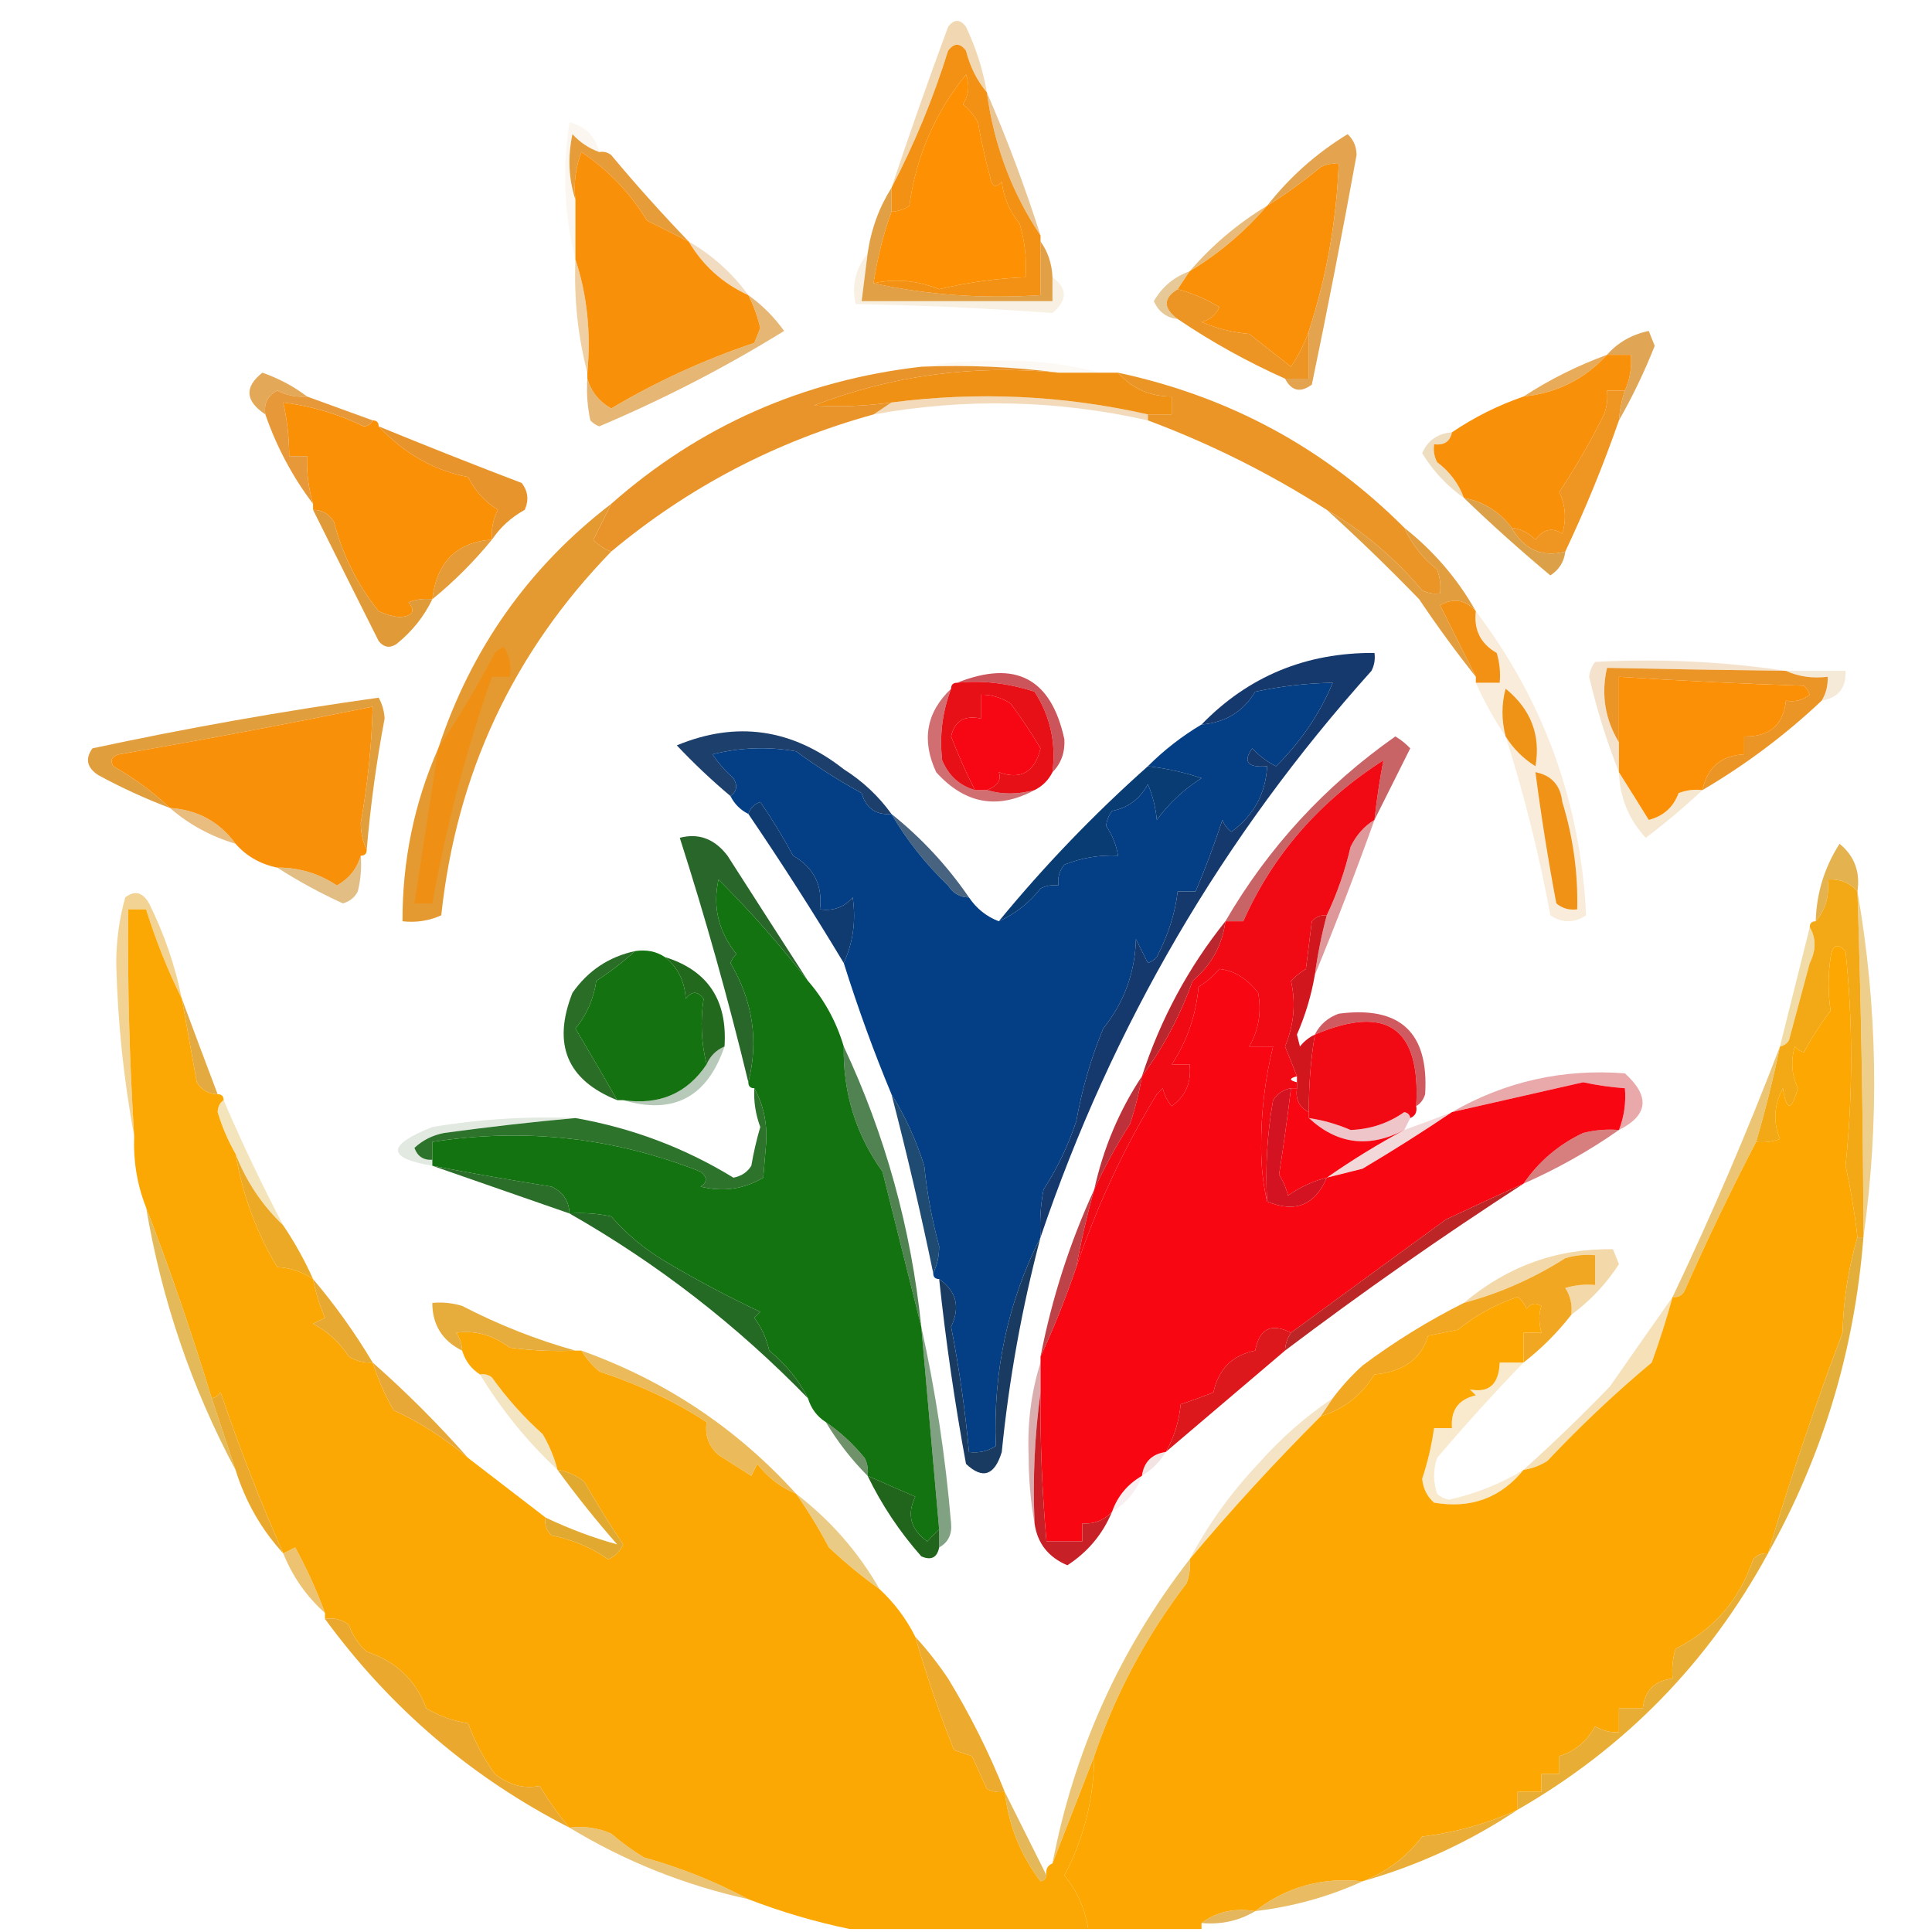 <?xml version="1.0" encoding="UTF-8"?>
<!DOCTYPE svg PUBLIC "-//W3C//DTD SVG 1.1//EN" "http://www.w3.org/Graphics/SVG/1.1/DTD/svg11.dtd">
<svg xmlns="http://www.w3.org/2000/svg" version="1.1" width="324px" height="324px" style="shape-rendering:geometricPrecision; text-rendering:geometricPrecision; image-rendering:optimizeQuality; fill-rule:evenodd; clip-rule:evenodd" xmlns:xlink="http://www.w3.org/1999/xlink">
<g><path style="opacity:1" fill="#f29113" d="M 165.5,15.5 C 166.692,24.337 169.692,32.337 174.5,39.5C 174.5,39.833 174.5,40.167 174.5,40.5C 174.5,43.5 174.5,46.5 174.5,49.5C 164.773,50.139 155.44,49.472 146.5,47.5C 150.163,46.696 153.829,47.029 157.5,48.5C 162.45,47.332 167.283,46.665 172,46.5C 172.201,43.485 171.868,40.485 171,37.5C 169.323,35.475 168.323,33.142 168,30.5C 166.984,31.634 166.317,31.301 166,29.5C 165.206,26.529 164.539,23.529 164,20.5C 163.355,19.354 162.522,18.354 161.5,17.5C 162.485,15.902 162.651,14.235 162,12.5C 156.803,18.893 153.637,26.226 152.5,34.5C 151.583,35.127 150.583,35.461 149.5,35.5C 149.5,34.167 149.5,32.833 149.5,31.5C 153.327,24.205 156.494,16.538 159,8.5C 160,7.167 161,7.167 162,8.5C 162.67,11.174 163.837,13.507 165.5,15.5 Z"/></g>
<g><path style="opacity:0.58" fill="#d89b46" d="M 165.5,15.5 C 168.871,23.27 171.871,31.27 174.5,39.5C 169.692,32.337 166.692,24.337 165.5,15.5 Z"/></g>
<g><path style="opacity:1" fill="#fd9003" d="M 146.5,47.5 C 147.132,43.298 148.132,39.298 149.5,35.5C 150.583,35.461 151.583,35.127 152.5,34.5C 153.637,26.226 156.803,18.893 162,12.5C 162.651,14.235 162.485,15.902 161.5,17.5C 162.522,18.354 163.355,19.354 164,20.5C 164.539,23.529 165.206,26.529 166,29.5C 166.317,31.301 166.984,31.634 168,30.5C 168.323,33.142 169.323,35.475 171,37.5C 171.868,40.485 172.201,43.485 172,46.5C 167.283,46.665 162.45,47.332 157.5,48.5C 153.829,47.029 150.163,46.696 146.5,47.5 Z"/></g>
<g><path style="opacity:0.439" fill="#dfa650" d="M 165.5,15.5 C 163.837,13.507 162.67,11.174 162,8.5C 161,7.167 160,7.167 159,8.5C 156.494,16.538 153.327,24.205 149.5,31.5C 152.51,22.47 155.676,13.47 159,4.5C 160,3.167 161,3.167 162,4.5C 163.674,8.021 164.84,11.687 165.5,15.5 Z"/></g>
<g><path style="opacity:1" fill="#e79c3a" d="M 100.5,25.5 C 101.239,25.369 101.906,25.536 102.5,26C 106.67,31.002 111.004,35.836 115.5,40.5C 113.22,39.36 110.886,38.193 108.5,37C 105.69,32.356 102.023,28.523 97.5,25.5C 96.52,28.087 96.187,30.753 96.5,33.5C 95.357,30.024 95.19,26.358 96,22.5C 97.271,23.883 98.771,24.883 100.5,25.5 Z"/></g>
<g><path style="opacity:0.086" fill="#d7aa5c" d="M 100.5,25.5 C 98.771,24.883 97.271,23.883 96,22.5C 95.19,26.358 95.357,30.024 96.5,33.5C 96.5,36.833 96.5,40.167 96.5,43.5C 94.612,36.028 94.279,28.361 95.5,20.5C 98.212,21.212 99.879,22.879 100.5,25.5 Z"/></g>
<g><path style="opacity:1" fill="#f99009" d="M 115.5,40.5 C 117.86,44.524 121.194,47.524 125.5,49.5C 126.379,51.228 127.046,53.061 127.5,55C 127.167,55.833 126.833,56.667 126.5,57.5C 118.025,60.353 110.025,64.02 102.5,68.5C 100.462,67.338 99.128,65.672 98.5,63.5C 98.5,63.167 98.5,62.833 98.5,62.5C 99.123,55.745 98.456,49.412 96.5,43.5C 96.5,40.167 96.5,36.833 96.5,33.5C 96.187,30.753 96.52,28.087 97.5,25.5C 102.023,28.523 105.69,32.356 108.5,37C 110.886,38.193 113.22,39.36 115.5,40.5 Z"/></g>
<g><path style="opacity:0.729" fill="#e1a24a" d="M 212.5,34.5 C 208.732,38.877 204.399,42.544 199.5,45.5C 203.268,41.123 207.601,37.456 212.5,34.5 Z"/></g>
<g><path style="opacity:0.329" fill="#d69544" d="M 115.5,40.5 C 119.456,42.788 122.789,45.788 125.5,49.5C 121.194,47.524 117.86,44.524 115.5,40.5 Z"/></g>
<g><path style="opacity:0.839" fill="#db8e22" d="M 149.5,31.5 C 149.5,32.833 149.5,34.167 149.5,35.5C 148.132,39.298 147.132,43.298 146.5,47.5C 155.44,49.472 164.773,50.139 174.5,49.5C 174.5,46.5 174.5,43.5 174.5,40.5C 175.738,42.214 176.405,44.214 176.5,46.5C 176.5,47.833 176.5,49.167 176.5,50.5C 165.833,50.5 155.167,50.5 144.5,50.5C 144.833,47.833 145.167,45.167 145.5,42.5C 146.082,38.468 147.416,34.801 149.5,31.5 Z"/></g>
<g><path style="opacity:0.624" fill="#d6a859" d="M 199.5,45.5 C 198.833,46.5 198.167,47.5 197.5,48.5C 195.043,50.001 195.043,51.668 197.5,53.5C 195.616,53.288 194.283,52.288 193.5,50.5C 194.931,48.062 196.931,46.396 199.5,45.5 Z"/></g>
<g><path style="opacity:0.493" fill="#e29f46" d="M 96.5,43.5 C 98.456,49.412 99.123,55.745 98.5,62.5C 96.906,56.406 96.239,50.072 96.5,43.5 Z"/></g>
<g><path style="opacity:0.15" fill="#d49a48" d="M 145.5,42.5 C 145.167,45.167 144.833,47.833 144.5,50.5C 155.167,50.5 165.833,50.5 176.5,50.5C 176.5,49.167 176.5,47.833 176.5,46.5C 179.038,48.322 179.038,50.322 176.5,52.5C 165.546,51.688 154.546,51.188 143.5,51C 142.784,47.904 143.451,45.071 145.5,42.5 Z"/></g>
<g><path style="opacity:1" fill="#f99008" d="M 219.5,55.5 C 218.801,57.556 217.801,59.556 216.5,61.5C 214.167,59.667 211.833,57.833 209.5,56C 206.711,55.759 204.044,55.092 201.5,54C 202.91,53.632 203.91,52.799 204.5,51.5C 202.236,50.131 199.903,49.131 197.5,48.5C 198.167,47.5 198.833,46.5 199.5,45.5C 204.399,42.544 208.732,38.877 212.5,34.5C 215.603,32.577 218.603,30.41 221.5,28C 222.448,27.517 223.448,27.351 224.5,27.5C 224.12,37.118 222.453,46.452 219.5,55.5 Z"/></g>
<g><path style="opacity:0.949" fill="#e29e46" d="M 215.5,63.5 C 216.833,63.5 218.167,63.5 219.5,63.5C 219.5,60.833 219.5,58.167 219.5,55.5C 222.453,46.452 224.12,37.118 224.5,27.5C 223.448,27.351 222.448,27.517 221.5,28C 218.603,30.41 215.603,32.577 212.5,34.5C 216.269,29.695 220.769,25.695 226,22.5C 226.991,23.43 227.491,24.596 227.5,26C 225.161,38.869 222.661,51.702 220,64.5C 218.085,65.916 216.585,65.582 215.5,63.5 Z"/></g>
<g><path style="opacity:1" fill="#ec9524" d="M 197.5,48.5 C 199.903,49.131 202.236,50.131 204.5,51.5C 203.91,52.799 202.91,53.632 201.5,54C 204.044,55.092 206.711,55.759 209.5,56C 211.833,57.833 214.167,59.667 216.5,61.5C 217.801,59.556 218.801,57.556 219.5,55.5C 219.5,58.167 219.5,60.833 219.5,63.5C 218.167,63.5 216.833,63.5 215.5,63.5C 209.17,60.67 203.17,57.337 197.5,53.5C 195.043,51.668 195.043,50.001 197.5,48.5 Z"/></g>
<g><path style="opacity:0.067" fill="#d1964b" d="M 154.5,61.5 C 158.319,60.834 162.319,60.501 166.5,60.5C 172.74,60.333 178.74,61 184.5,62.5C 182.167,62.5 179.833,62.5 177.5,62.5C 170.018,61.508 162.352,61.175 154.5,61.5 Z"/></g>
<g><path style="opacity:1" fill="#e0a555" d="M 271.5,70.5 C 271.629,68.784 271.962,67.117 272.5,65.5C 273.341,63.621 273.675,61.621 273.5,59.5C 272.167,59.5 270.833,59.5 269.5,59.5C 271.318,57.433 273.651,56.1 276.5,55.5C 276.833,56.333 277.167,57.167 277.5,58C 275.778,62.35 273.778,66.517 271.5,70.5 Z"/></g>
<g><path style="opacity:0.847" fill="#e29c3c" d="M 269.5,59.5 C 265.731,63.596 261.064,65.93 255.5,66.5C 259.849,63.659 264.516,61.325 269.5,59.5 Z"/></g>
<g><path style="opacity:1" fill="#ef9115" d="M 177.5,62.5 C 179.833,62.5 182.167,62.5 184.5,62.5C 185.5,62.5 186.5,62.5 187.5,62.5C 189.834,65.154 192.834,66.488 196.5,66.5C 196.5,67.5 196.5,68.5 196.5,69.5C 195.167,69.5 193.833,69.5 192.5,69.5C 178.322,66.289 163.989,65.623 149.5,67.5C 145.168,68.097 140.835,68.263 136.5,68C 149.635,62.939 163.302,61.106 177.5,62.5 Z"/></g>
<g><path style="opacity:1" fill="#e3a958" d="M 51.5,66.5 C 49.738,66.643 48.071,66.309 46.5,65.5C 44.889,66.32 44.222,67.654 44.5,69.5C 41.115,67.243 40.948,64.909 44,62.5C 46.769,63.466 49.269,64.799 51.5,66.5 Z"/></g>
<g><path style="opacity:0.729" fill="#dd9c41" d="M 125.5,49.5 C 127.812,51.145 129.812,53.145 131.5,55.5C 121.64,61.597 111.307,66.931 100.5,71.5C 99.914,71.291 99.414,70.957 99,70.5C 98.503,68.19 98.337,65.857 98.5,63.5C 99.128,65.672 100.462,67.338 102.5,68.5C 110.025,64.02 118.025,60.353 126.5,57.5C 126.833,56.667 127.167,55.833 127.5,55C 127.046,53.061 126.379,51.228 125.5,49.5 Z"/></g>
<g><path style="opacity:0.38" fill="#e09f4c" d="M 192.5,69.5 C 192.5,69.833 192.5,70.167 192.5,70.5C 177.234,67.06 161.9,66.727 146.5,69.5C 147.5,68.833 148.5,68.167 149.5,67.5C 163.989,65.623 178.322,66.289 192.5,69.5 Z"/></g>
<g><path style="opacity:1" fill="#f9900a" d="M 269.5,59.5 C 270.833,59.5 272.167,59.5 273.5,59.5C 273.675,61.621 273.341,63.621 272.5,65.5C 271.5,65.5 270.5,65.5 269.5,65.5C 269.657,66.873 269.49,68.207 269,69.5C 266.782,73.977 264.282,78.31 261.5,82.5C 262.544,84.768 262.711,87.101 262,89.5C 260.32,88.397 258.82,88.73 257.5,90.5C 256.378,89.37 255.044,88.703 253.5,88.5C 251.516,85.836 248.849,84.169 245.5,83.5C 244.627,81.114 243.127,79.114 241,77.5C 240.517,76.552 240.351,75.552 240.5,74.5C 242.179,74.715 243.179,74.048 243.5,72.5C 247.217,69.975 251.217,67.975 255.5,66.5C 261.064,65.93 265.731,63.596 269.5,59.5 Z"/></g>
<g><path style="opacity:1" fill="#ea9526" d="M 187.5,62.5 C 206.183,66.503 222.183,75.17 235.5,88.5C 236.713,91.225 238.546,93.559 241,95.5C 241.49,96.793 241.657,98.127 241.5,99.5C 240.448,99.65 239.448,99.483 238.5,99C 233.86,93.514 228.527,89.014 222.5,85.5C 213.019,79.426 203.019,74.426 192.5,70.5C 192.5,70.167 192.5,69.833 192.5,69.5C 193.833,69.5 195.167,69.5 196.5,69.5C 196.5,68.5 196.5,67.5 196.5,66.5C 192.834,66.488 189.834,65.154 187.5,62.5 Z"/></g>
<g><path style="opacity:1" fill="#e9942a" d="M 154.5,61.5 C 162.352,61.175 170.018,61.508 177.5,62.5C 163.302,61.106 149.635,62.939 136.5,68C 140.835,68.263 145.168,68.097 149.5,67.5C 148.5,68.167 147.5,68.833 146.5,69.5C 130.125,74.02 115.458,81.687 102.5,92.5C 101.357,92.092 100.357,91.425 99.5,90.5C 100.559,88.466 101.559,86.466 102.5,84.5C 117.292,71.444 134.626,63.778 154.5,61.5 Z"/></g>
<g><path style="opacity:1" fill="#ef9522" d="M 272.5,65.5 C 271.962,67.117 271.629,68.784 271.5,70.5C 268.89,77.999 265.89,85.332 262.5,92.5C 258.59,93.521 255.59,92.188 253.5,88.5C 255.044,88.703 256.378,89.37 257.5,90.5C 258.82,88.73 260.32,88.397 262,89.5C 262.711,87.101 262.544,84.768 261.5,82.5C 264.282,78.31 266.782,73.977 269,69.5C 269.49,68.207 269.657,66.873 269.5,65.5C 270.5,65.5 271.5,65.5 272.5,65.5 Z"/></g>
<g><path style="opacity:1" fill="#fa9006" d="M 62.5,70.5 C 63.167,70.5 63.5,70.833 63.5,71.5C 67.814,76.076 72.814,78.909 78.5,80C 79.641,82.308 81.308,84.141 83.5,85.5C 82.691,87.071 82.357,88.738 82.5,90.5C 76.562,90.928 73.229,94.262 72.5,100.5C 71.127,100.343 69.793,100.51 68.5,101C 69.741,102.487 69.241,103.32 67,103.5C 65.774,103.355 64.607,103.022 63.5,102.5C 59.94,98.047 57.44,93.047 56,87.5C 55.184,86.177 54.017,85.511 52.5,85.5C 52.5,85.167 52.5,84.833 52.5,84.5C 51.735,81.904 51.401,79.237 51.5,76.5C 50.5,76.5 49.5,76.5 48.5,76.5C 48.492,73.455 48.159,70.455 47.5,67.5C 52.184,68.085 56.684,69.419 61,71.5C 61.765,71.43 62.265,71.097 62.5,70.5 Z"/></g>
<g><path style="opacity:0.376" fill="#d6a555" d="M 243.5,72.5 C 243.179,74.048 242.179,74.715 240.5,74.5C 240.351,75.552 240.517,76.552 241,77.5C 243.127,79.114 244.627,81.114 245.5,83.5C 242.653,81.487 240.32,78.987 238.5,76C 239.43,73.862 241.097,72.695 243.5,72.5 Z"/></g>
<g><path style="opacity:1" fill="#e7993a" d="M 51.5,66.5 C 55.167,67.833 58.833,69.167 62.5,70.5C 62.265,71.097 61.765,71.43 61,71.5C 56.684,69.419 52.184,68.085 47.5,67.5C 48.159,70.455 48.492,73.455 48.5,76.5C 49.5,76.5 50.5,76.5 51.5,76.5C 51.401,79.237 51.735,81.904 52.5,84.5C 49.073,79.984 46.407,74.984 44.5,69.5C 44.222,67.654 44.889,66.32 46.5,65.5C 48.071,66.309 49.738,66.643 51.5,66.5 Z"/></g>
<g><path style="opacity:1" fill="#e7942d" d="M 63.5,71.5 C 71.436,74.758 79.436,77.925 87.5,81C 88.554,82.388 88.72,83.888 88,85.5C 85.724,86.762 83.891,88.429 82.5,90.5C 82.357,88.738 82.691,87.071 83.5,85.5C 81.308,84.141 79.641,82.308 78.5,80C 72.814,78.909 67.814,76.076 63.5,71.5 Z"/></g>
<g><path style="opacity:1" fill="#e59931" d="M 102.5,84.5 C 101.559,86.466 100.559,88.466 99.5,90.5C 100.357,91.425 101.357,92.092 102.5,92.5C 86.041,109.425 76.541,129.758 74,153.5C 71.959,154.423 69.793,154.756 67.5,154.5C 67.473,144.3 69.473,134.633 73.5,125.5C 79.014,108.773 88.681,95.106 102.5,84.5 Z"/></g>
<g><path style="opacity:0.992" fill="#dba047" d="M 245.5,83.5 C 248.849,84.169 251.516,85.836 253.5,88.5C 255.59,92.188 258.59,93.521 262.5,92.5C 262.315,94.196 261.481,95.529 260,96.5C 254.972,92.301 250.139,87.968 245.5,83.5 Z"/></g>
<g><path style="opacity:0.945" fill="#e2952d" d="M 82.5,90.5 C 79.5,94.167 76.167,97.5 72.5,100.5C 73.229,94.262 76.562,90.928 82.5,90.5 Z"/></g>
<g><path style="opacity:1" fill="#e29d3e" d="M 222.5,85.5 C 228.527,89.014 233.86,93.514 238.5,99C 239.448,99.483 240.448,99.65 241.5,99.5C 241.657,98.127 241.49,96.793 241,95.5C 238.546,93.559 236.713,91.225 235.5,88.5C 240.445,92.413 244.445,97.08 247.5,102.5C 245.757,100.564 243.757,100.23 241.5,101.5C 243.511,105.522 245.511,109.522 247.5,113.5C 244.197,109.349 241.03,105.015 238,100.5C 232.938,95.269 227.771,90.269 222.5,85.5 Z"/></g>
<g><path style="opacity:1" fill="#e09a38" d="M 52.5,85.5 C 54.017,85.511 55.184,86.177 56,87.5C 57.44,93.047 59.94,98.047 63.5,102.5C 64.607,103.022 65.774,103.355 67,103.5C 69.241,103.32 69.741,102.487 68.5,101C 69.793,100.51 71.127,100.343 72.5,100.5C 71.094,103.414 69.094,105.914 66.5,108C 65.365,108.749 64.365,108.583 63.5,107.5C 59.809,100.153 56.142,92.819 52.5,85.5 Z"/></g>
<g><path style="opacity:1" fill="#f39115" d="M 247.5,102.5 C 247.132,105.624 248.298,107.957 251,109.5C 251.494,111.134 251.66,112.801 251.5,114.5C 250.167,114.5 248.833,114.5 247.5,114.5C 247.5,114.167 247.5,113.833 247.5,113.5C 245.511,109.522 243.511,105.522 241.5,101.5C 243.757,100.23 245.757,100.564 247.5,102.5 Z"/></g>
<g><path style="opacity:0.835" fill="#c2333b" d="M 176.5,129.5 C 177.126,124.555 176.126,120.055 173.5,116C 169.051,114.561 164.718,114.061 160.5,114.5C 170.301,110.594 176.301,113.761 178.5,124C 178.607,126.221 177.94,128.054 176.5,129.5 Z"/></g>
<g><path style="opacity:1" fill="#ec9527" d="M 299.5,112.5 C 301.607,113.468 303.941,113.802 306.5,113.5C 306.567,114.959 306.234,116.292 305.5,117.5C 299.423,123.238 292.756,128.238 285.5,132.5C 286.3,128.699 288.633,126.699 292.5,126.5C 292.5,125.5 292.5,124.5 292.5,123.5C 296.734,123.594 299.067,121.594 299.5,117.5C 300.978,117.762 302.311,117.429 303.5,116.5C 303.291,115.914 302.957,115.414 302.5,115C 292.15,114.673 281.817,114.173 271.5,113.5C 271.5,117.167 271.5,120.833 271.5,124.5C 269.153,120.608 268.486,116.441 269.5,112C 279.481,112.213 289.481,112.379 299.5,112.5 Z"/></g>
<g><path style="opacity:1" fill="#fb9006" d="M 285.5,132.5 C 284.127,132.343 282.793,132.51 281.5,133C 280.631,135.368 278.965,136.868 276.5,137.5C 274.83,134.801 273.163,132.135 271.5,129.5C 271.5,127.833 271.5,126.167 271.5,124.5C 271.5,120.833 271.5,117.167 271.5,113.5C 281.817,114.173 292.15,114.673 302.5,115C 302.957,115.414 303.291,115.914 303.5,116.5C 302.311,117.429 300.978,117.762 299.5,117.5C 299.067,121.594 296.734,123.594 292.5,123.5C 292.5,124.5 292.5,125.5 292.5,126.5C 288.633,126.699 286.3,128.699 285.5,132.5 Z"/></g>
<g><path style="opacity:0.231" fill="#d4a554" d="M 299.5,112.5 C 302.833,112.5 306.167,112.5 309.5,112.5C 309.631,115.367 308.297,117.033 305.5,117.5C 306.234,116.292 306.567,114.959 306.5,113.5C 303.941,113.802 301.607,113.468 299.5,112.5 Z"/></g>
<g><path style="opacity:0.29" fill="#dc9d54" d="M 299.5,112.5 C 289.481,112.379 279.481,112.213 269.5,112C 268.486,116.441 269.153,120.608 271.5,124.5C 271.5,126.167 271.5,127.833 271.5,129.5C 269.47,124.402 267.803,119.069 266.5,113.5C 266.608,112.558 266.941,111.725 267.5,111C 278.361,110.435 289.028,110.935 299.5,112.5 Z"/></g>
<g><path style="opacity:1" fill="#e71017" d="M 160.5,114.5 C 164.718,114.061 169.051,114.561 173.5,116C 176.126,120.055 177.126,124.555 176.5,129.5C 175.833,130.833 174.833,131.833 173.5,132.5C 170.648,133.258 167.981,133.258 165.5,132.5C 167.317,131.781 167.984,130.781 167.5,129.5C 171.197,130.837 173.53,129.503 174.5,125.5C 172.957,122.914 171.291,120.414 169.5,118C 167.975,116.991 166.308,116.491 164.5,116.5C 164.5,117.833 164.5,119.167 164.5,120.5C 161.739,119.915 160.073,120.915 159.5,123.5C 160.685,126.592 162.019,129.592 163.5,132.5C 160.909,131.746 159.076,130.079 158,127.5C 157.532,123.373 158.032,119.373 159.5,115.5C 159.5,114.833 159.833,114.5 160.5,114.5 Z"/></g>
<g><path style="opacity:1" fill="#e19e3d" d="M 61.5,142.5 C 60.842,141.207 60.508,139.707 60.5,138C 61.659,131.546 62.326,125.046 62.5,118.5C 48.439,121.366 34.273,124.033 20,126.5C 18.742,126.85 18.409,127.517 19,128.5C 22.501,130.488 25.668,132.822 28.5,135.5C 24.402,133.952 20.402,132.119 16.5,130C 14.579,128.759 14.246,127.259 15.5,125.5C 31.439,122.078 47.438,119.245 63.5,117C 64.097,118.062 64.43,119.228 64.5,120.5C 63.125,127.791 62.125,135.124 61.5,142.5 Z"/></g>
<g><path style="opacity:0.694" fill="#bd2f35" d="M 159.5,115.5 C 158.032,119.373 157.532,123.373 158,127.5C 159.076,130.079 160.909,131.746 163.5,132.5C 164.167,132.5 164.833,132.5 165.5,132.5C 167.981,133.258 170.648,133.258 173.5,132.5C 167.312,135.826 161.812,134.826 157,129.5C 154.505,124.13 155.338,119.464 159.5,115.5 Z"/></g>
<g><path style="opacity:1" fill="#1d3f6b" d="M 149.5,136.5 C 146.886,136.723 145.219,135.556 144.5,133C 140.697,130.929 137.03,128.596 133.5,126C 128.798,125.172 124.131,125.338 119.5,126.5C 120.48,127.981 121.647,129.315 123,130.5C 123.74,131.749 123.573,132.749 122.5,133.5C 119.369,130.871 116.369,128.038 113.5,125C 123.495,120.852 132.829,122.186 141.5,129C 144.666,131 147.332,133.5 149.5,136.5 Z"/></g>
<g><path style="opacity:1" fill="#f70713" d="M 165.5,132.5 C 164.833,132.5 164.167,132.5 163.5,132.5C 162.019,129.592 160.685,126.592 159.5,123.5C 160.073,120.915 161.739,119.915 164.5,120.5C 164.5,119.167 164.5,117.833 164.5,116.5C 166.308,116.491 167.975,116.991 169.5,118C 171.291,120.414 172.957,122.914 174.5,125.5C 173.53,129.503 171.197,130.837 167.5,129.5C 167.984,130.781 167.317,131.781 165.5,132.5 Z"/></g>
<g><path style="opacity:1" fill="#f9900a" d="M 61.5,142.5 C 61.5,143.167 61.167,143.5 60.5,143.5C 59.872,145.672 58.538,147.338 56.5,148.5C 53.476,146.478 50.143,145.478 46.5,145.5C 43.669,144.921 41.336,143.588 39.5,141.5C 36.795,137.807 33.128,135.807 28.5,135.5C 25.668,132.822 22.501,130.488 19,128.5C 18.409,127.517 18.742,126.85 20,126.5C 34.273,124.033 48.439,121.366 62.5,118.5C 62.326,125.046 61.659,131.546 60.5,138C 60.508,139.707 60.842,141.207 61.5,142.5 Z"/></g>
<g><path style="opacity:0.722" fill="#b2282c" d="M 230.5,137.5 C 230.881,134.042 231.381,130.708 232,127.5C 221.275,134.364 213.442,143.364 208.5,154.5C 207.5,154.5 206.5,154.5 205.5,154.5C 212.675,142.153 222.175,131.82 234,123.5C 234.925,124.047 235.758,124.713 236.5,125.5C 234.454,129.592 232.454,133.592 230.5,137.5 Z"/></g>
<g><path style="opacity:1" fill="#ef9014" d="M 73.5,125.5 C 76.908,120.357 80.075,115.024 83,109.5C 83.414,109.043 83.914,108.709 84.5,108.5C 85.452,110.045 85.785,111.712 85.5,113.5C 84.5,113.5 83.5,113.5 82.5,113.5C 78.174,125.826 74.841,138.493 72.5,151.5C 71.5,151.5 70.5,151.5 69.5,151.5C 70.826,142.842 72.159,134.175 73.5,125.5 Z"/></g>
<g><path style="opacity:0.188" fill="#e19c3f" d="M 247.5,102.5 C 258.894,117.507 265.06,134.507 266,153.5C 264,154.833 262,154.833 260,153.5C 258.13,143.354 255.63,133.354 252.5,123.5C 250.595,120.696 248.929,117.696 247.5,114.5C 248.833,114.5 250.167,114.5 251.5,114.5C 251.66,112.801 251.494,111.134 251,109.5C 248.298,107.957 247.132,105.624 247.5,102.5 Z"/></g>
<g><path style="opacity:1" fill="#ee9316" d="M 252.5,123.5 C 251.795,120.756 251.795,118.089 252.5,115.5C 256.734,118.95 258.401,123.283 257.5,128.5C 255.408,127.175 253.741,125.509 252.5,123.5 Z"/></g>
<g><path style="opacity:1" fill="#f09215" d="M 257.5,129.5 C 260.188,130.024 261.688,131.691 262,134.5C 263.807,140.369 264.641,146.369 264.5,152.5C 263.178,152.67 262.011,152.337 261,151.5C 259.635,144.255 258.468,136.922 257.5,129.5 Z"/></g>
<g><path style="opacity:0.263" fill="#dfa44e" d="M 271.5,129.5 C 273.163,132.135 274.83,134.801 276.5,137.5C 278.965,136.868 280.631,135.368 281.5,133C 282.793,132.51 284.127,132.343 285.5,132.5C 282.524,135.302 279.358,137.969 276,140.5C 273.143,137.422 271.643,133.756 271.5,129.5 Z"/></g>
<g><path style="opacity:0.69" fill="#df9f48" d="M 28.5,135.5 C 33.128,135.807 36.795,137.807 39.5,141.5C 35.345,140.258 31.678,138.258 28.5,135.5 Z"/></g>
<g><path style="opacity:1" fill="#043f85" d="M 174.5,207.5 C 169.02,218.329 166.52,229.995 167,242.5C 165.644,243.38 164.144,243.714 162.5,243.5C 161.865,236.455 160.865,229.455 159.5,222.5C 161.07,219.218 160.403,216.551 157.5,214.5C 156.833,214.5 156.5,214.167 156.5,213.5C 157.158,212.207 157.492,210.707 157.5,209C 156.299,204.6 155.465,200.1 155,195.5C 153.621,191.152 151.787,187.152 149.5,183.5C 146.548,176.42 143.882,169.086 141.5,161.5C 143.075,158.042 143.575,154.376 143,150.5C 141.556,152.155 139.722,152.822 137.5,152.5C 137.995,148.497 136.495,145.497 133,143.5C 131.299,140.325 129.465,137.325 127.5,134.5C 126.478,134.855 125.811,135.522 125.5,136.5C 124.167,135.833 123.167,134.833 122.5,133.5C 123.573,132.749 123.74,131.749 123,130.5C 121.647,129.315 120.48,127.981 119.5,126.5C 124.131,125.338 128.798,125.172 133.5,126C 137.03,128.596 140.697,130.929 144.5,133C 145.219,135.556 146.886,136.723 149.5,136.5C 152.079,140.918 155.245,144.918 159,148.5C 159.816,149.823 160.983,150.489 162.5,150.5C 163.76,152.367 165.427,153.7 167.5,154.5C 170.225,153.287 172.559,151.454 174.5,149C 175.448,148.517 176.448,148.351 177.5,148.5C 177.33,147.178 177.663,146.011 178.5,145C 181.393,143.851 184.393,143.351 187.5,143.5C 187.214,141.723 186.547,140.056 185.5,138.5C 185.608,137.558 185.941,136.725 186.5,136C 189.209,135.459 191.209,133.959 192.5,131.5C 193.308,133.423 193.808,135.423 194,137.5C 196.069,134.685 198.569,132.352 201.5,130.5C 198.562,129.511 195.562,128.844 192.5,128.5C 195.208,125.791 198.208,123.458 201.5,121.5C 205.487,121.178 208.487,119.344 210.5,116C 214.79,115.077 219.123,114.577 223.5,114.5C 221.345,119.674 218.178,124.341 214,128.5C 212.488,127.743 211.154,126.743 210,125.5C 208.392,127.767 209.225,128.767 212.5,128.5C 212.26,133.086 210.26,136.753 206.5,139.5C 205.808,138.975 205.308,138.308 205,137.5C 203.65,141.622 202.15,145.622 200.5,149.5C 199.5,149.5 198.5,149.5 197.5,149.5C 197.098,153.063 195.931,156.729 194,160.5C 193.586,160.957 193.086,161.291 192.5,161.5C 191.833,160.167 191.167,158.833 190.5,157.5C 190.341,163.131 188.508,168.131 185,172.5C 182.967,177.457 181.467,182.623 180.5,188C 179.154,192.072 177.32,195.905 175,199.5C 174.503,202.146 174.336,204.813 174.5,207.5 Z"/></g>
<g><path style="opacity:1" fill="#0a3c74" d="M 192.5,128.5 C 195.562,128.844 198.562,129.511 201.5,130.5C 198.569,132.352 196.069,134.685 194,137.5C 193.808,135.423 193.308,133.423 192.5,131.5C 191.209,133.959 189.209,135.459 186.5,136C 185.941,136.725 185.608,137.558 185.5,138.5C 186.547,140.056 187.214,141.723 187.5,143.5C 184.393,143.351 181.393,143.851 178.5,145C 177.663,146.011 177.33,147.178 177.5,148.5C 176.448,148.351 175.448,148.517 174.5,149C 172.559,151.454 170.225,153.287 167.5,154.5C 175.133,145.2 183.466,136.533 192.5,128.5 Z"/></g>
<g><path style="opacity:1" fill="#15396d" d="M 174.5,207.5 C 174.336,204.813 174.503,202.146 175,199.5C 177.32,195.905 179.154,192.072 180.5,188C 181.467,182.623 182.967,177.457 185,172.5C 188.508,168.131 190.341,163.131 190.5,157.5C 191.167,158.833 191.833,160.167 192.5,161.5C 193.086,161.291 193.586,160.957 194,160.5C 195.931,156.729 197.098,153.063 197.5,149.5C 198.5,149.5 199.5,149.5 200.5,149.5C 202.15,145.622 203.65,141.622 205,137.5C 205.308,138.308 205.808,138.975 206.5,139.5C 210.26,136.753 212.26,133.086 212.5,128.5C 209.225,128.767 208.392,127.767 210,125.5C 211.154,126.743 212.488,127.743 214,128.5C 218.178,124.341 221.345,119.674 223.5,114.5C 219.123,114.577 214.79,115.077 210.5,116C 208.487,119.344 205.487,121.178 201.5,121.5C 209.35,113.417 219.017,109.417 230.5,109.5C 230.649,110.552 230.483,111.552 230,112.5C 205.028,140.324 186.528,171.991 174.5,207.5 Z"/></g>
<g><path style="opacity:0.773" fill="#113559" d="M 149.5,136.5 C 154.54,140.539 158.873,145.206 162.5,150.5C 160.983,150.489 159.816,149.823 159,148.5C 155.245,144.918 152.079,140.918 149.5,136.5 Z"/></g>
<g><path style="opacity:1" fill="#103b71" d="M 141.5,161.5 C 136.455,153.1 131.122,144.766 125.5,136.5C 125.811,135.522 126.478,134.855 127.5,134.5C 129.465,137.325 131.299,140.325 133,143.5C 136.495,145.497 137.995,148.497 137.5,152.5C 139.722,152.822 141.556,152.155 143,150.5C 143.575,154.376 143.075,158.042 141.5,161.5 Z"/></g>
<g><path style="opacity:1" fill="#28662a" d="M 135.5,164.5 C 130.894,158.556 125.894,152.89 120.5,147.5C 119.475,152.045 120.475,156.212 123.5,160C 123.043,160.414 122.709,160.914 122.5,161.5C 126.255,167.873 127.255,174.539 125.5,181.5C 122.149,167.623 118.315,153.957 114,140.5C 117.171,139.672 119.838,140.672 122,143.5C 126.521,150.557 131.021,157.557 135.5,164.5 Z"/></g>
<g><path style="opacity:1" fill="#e4b24f" d="M 311.5,149.5 C 310.221,148.032 308.554,147.365 306.5,147.5C 306.829,150.228 306.163,152.562 304.5,154.5C 304.631,149.776 305.964,145.443 308.5,141.5C 310.984,143.536 311.984,146.202 311.5,149.5 Z"/></g>
<g><path style="opacity:0.471" fill="#bc2429" d="M 230.5,137.5 C 227.342,146.32 224.008,154.987 220.5,163.5C 220.959,160.123 221.626,156.789 222.5,153.5C 224.241,149.842 225.575,146.008 226.5,142C 227.465,140.025 228.799,138.525 230.5,137.5 Z"/></g>
<g><path style="opacity:0.655" fill="#d29c44" d="M 60.5,143.5 C 60.662,145.527 60.495,147.527 60,149.5C 59.481,150.516 58.647,151.182 57.5,151.5C 53.648,149.743 49.982,147.743 46.5,145.5C 50.143,145.478 53.476,146.478 56.5,148.5C 58.538,147.338 59.872,145.672 60.5,143.5 Z"/></g>
<g><path style="opacity:1" fill="#d2161e" d="M 222.5,153.5 C 221.626,156.789 220.959,160.123 220.5,163.5C 219.907,166.945 218.907,170.279 217.5,173.5C 217.667,174.167 217.833,174.833 218,175.5C 218.708,174.619 219.542,173.953 220.5,173.5C 219.8,177.798 219.467,182.131 219.5,186.5C 217.896,185.713 217.229,184.38 217.5,182.5C 217.5,182.167 217.5,181.833 217.5,181.5C 217.5,181.167 217.5,180.833 217.5,180.5C 216.854,178.844 216.187,177.177 215.5,175.5C 217.007,171.856 217.34,168.189 216.5,164.5C 217.242,163.713 218.075,163.047 219,162.5C 219.333,159.833 219.667,157.167 220,154.5C 220.671,153.748 221.504,153.414 222.5,153.5 Z"/></g>
<g><path style="opacity:0.514" fill="#e4b955" d="M 303.5,155.5 C 304.582,157.327 304.582,159.327 303.5,161.5C 302.326,165.842 301.16,170.176 300,174.5C 299.617,175.056 299.117,175.389 298.5,175.5C 300.167,168.833 301.833,162.167 303.5,155.5 Z"/></g>
<g><path style="opacity:0.59" fill="#e9b64a" d="M 30.5,167.5 C 28.117,162.69 26.117,157.69 24.5,152.5C 23.5,152.5 22.5,152.5 21.5,152.5C 21.374,165.183 21.707,177.85 22.5,190.5C 20.77,181.226 19.77,171.726 19.5,162C 19.455,158.079 19.955,154.245 21,150.5C 22.587,149.273 23.921,149.606 25,151.5C 27.535,156.607 29.369,161.94 30.5,167.5 Z"/></g>
<g><path style="opacity:1" fill="#f10914" d="M 230.5,137.5 C 228.799,138.525 227.465,140.025 226.5,142C 225.575,146.008 224.241,149.842 222.5,153.5C 221.504,153.414 220.671,153.748 220,154.5C 219.667,157.167 219.333,159.833 219,162.5C 218.075,163.047 217.242,163.713 216.5,164.5C 217.34,168.189 217.007,171.856 215.5,175.5C 216.187,177.177 216.854,178.844 217.5,180.5C 216.167,180.833 216.167,181.167 217.5,181.5C 217.5,181.833 217.5,182.167 217.5,182.5C 217.167,182.5 216.833,182.5 216.5,182.5C 215.265,182.721 214.265,183.388 213.5,184.5C 212.505,190.128 212.171,195.794 212.5,201.5C 211.835,198.686 211.502,195.686 211.5,192.5C 211.467,186.645 212.134,180.979 213.5,175.5C 212.167,175.5 210.833,175.5 209.5,175.5C 211.086,172.729 211.586,169.729 211,166.5C 209.115,164.089 206.949,162.755 204.5,162.5C 203.481,163.687 202.314,164.687 201,165.5C 200.56,170.31 199.06,174.643 196.5,178.5C 197.5,178.5 198.5,178.5 199.5,178.5C 199.849,181.463 198.849,183.796 196.5,185.5C 195.749,184.624 195.249,183.624 195,182.5C 194.667,182.833 194.333,183.167 194,183.5C 188.411,192.677 183.911,202.344 180.5,212.5C 181.301,208.103 182.301,203.769 183.5,199.5C 185.234,195.7 187.234,192.034 189.5,188.5C 190.381,185.87 191.048,183.203 191.5,180.5C 195.083,175.673 197.916,170.339 200,164.5C 203.17,161.822 205.003,158.488 205.5,154.5C 206.5,154.5 207.5,154.5 208.5,154.5C 213.442,143.364 221.275,134.364 232,127.5C 231.381,130.708 230.881,134.042 230.5,137.5 Z"/></g>
<g><path style="opacity:1" fill="#296d26" d="M 106.5,159.5 C 104.519,161.303 102.352,162.97 100,164.5C 99.566,167.502 98.4,170.169 96.5,172.5C 98.666,176.104 101,180.104 103.5,184.5C 95.094,181.142 92.594,175.142 96,166.5C 98.612,162.781 102.112,160.448 106.5,159.5 Z"/></g>
<g><path style="opacity:0.812" fill="#c4353d" d="M 237.5,185.5 C 238.267,172.384 232.601,168.384 220.5,173.5C 221.343,171.827 222.676,170.66 224.5,170C 234.81,168.644 239.644,173.144 239,183.5C 238.722,184.416 238.222,185.082 237.5,185.5 Z"/></g>
<g><path style="opacity:1" fill="#22691d" d="M 111.5,160.5 C 118.686,162.722 122.019,167.722 121.5,175.5C 120.1,176.1 119.1,177.1 118.5,178.5C 117.596,174.861 117.429,171.195 118,167.5C 117,166.167 116,166.167 115,167.5C 114.826,164.54 113.66,162.206 111.5,160.5 Z"/></g>
<g><path style="opacity:0.973" fill="#b92229" d="M 205.5,154.5 C 205.003,158.488 203.17,161.822 200,164.5C 197.916,170.339 195.083,175.673 191.5,180.5C 194.625,170.912 199.291,162.245 205.5,154.5 Z"/></g>
<g><path style="opacity:1" fill="#f3a915" d="M 311.5,149.5 C 312.121,168.827 312.455,188.161 312.5,207.5C 312.167,207.5 311.833,207.5 311.5,207.5C 311.047,203.471 310.38,199.471 309.5,195.5C 310.75,183.502 310.75,171.502 309.5,159.5C 308.158,158.098 307.324,158.431 307,160.5C 306.544,163.572 306.544,166.572 307,169.5C 305.294,171.705 303.794,174.038 302.5,176.5C 301.914,176.291 301.414,175.957 301,175.5C 300.289,177.899 300.456,180.232 301.5,182.5C 300.412,186.386 299.579,186.386 299,182.5C 297.491,185.329 297.325,188.162 298.5,191C 297.207,191.49 295.873,191.657 294.5,191.5C 296.063,186.161 297.396,180.827 298.5,175.5C 299.117,175.389 299.617,175.056 300,174.5C 301.16,170.176 302.326,165.842 303.5,161.5C 304.582,159.327 304.582,157.327 303.5,155.5C 303.5,154.833 303.833,154.5 304.5,154.5C 306.163,152.562 306.829,150.228 306.5,147.5C 308.554,147.365 310.221,148.032 311.5,149.5 Z"/></g>
<g><path style="opacity:0.631" fill="#e4b248" d="M 311.5,149.5 C 314.872,168.795 315.205,188.128 312.5,207.5C 312.455,188.161 312.121,168.827 311.5,149.5 Z"/></g>
<g><path style="opacity:1" fill="#e3aa41" d="M 30.5,167.5 C 32.451,172.756 34.451,178.09 36.5,183.5C 34.983,183.489 33.816,182.823 33,181.5C 32.163,176.82 31.329,172.154 30.5,167.5 Z"/></g>
<g><path style="opacity:1" fill="#147210" d="M 106.5,159.5 C 108.415,159.216 110.081,159.549 111.5,160.5C 113.66,162.206 114.826,164.54 115,167.5C 116,166.167 117,166.167 118,167.5C 117.429,171.195 117.596,174.861 118.5,178.5C 115.233,183.378 110.567,185.378 104.5,184.5C 104.167,184.5 103.833,184.5 103.5,184.5C 101,180.104 98.666,176.104 96.5,172.5C 98.4,170.169 99.566,167.502 100,164.5C 102.352,162.97 104.519,161.303 106.5,159.5 Z"/></g>
<g><path style="opacity:0.345" fill="#306532" d="M 121.5,175.5 C 118.612,184.004 112.945,187.004 104.5,184.5C 110.567,185.378 115.233,183.378 118.5,178.5C 119.1,177.1 120.1,176.1 121.5,175.5 Z"/></g>
<g><path style="opacity:1" fill="#f10a14" d="M 237.5,185.5 C 237.672,186.492 237.338,187.158 236.5,187.5C 236.44,186.957 236.107,186.624 235.5,186.5C 232.83,188.372 229.83,189.372 226.5,189.5C 224.223,188.522 221.89,187.855 219.5,187.5C 219.5,187.167 219.5,186.833 219.5,186.5C 219.467,182.131 219.8,177.798 220.5,173.5C 232.601,168.384 238.267,172.384 237.5,185.5 Z"/></g>
<g><path style="opacity:0.396" fill="#c72729" d="M 271.5,189.5 C 272.369,187.283 272.702,184.95 272.5,182.5C 270.152,182.33 267.818,181.997 265.5,181.5C 258.078,183.191 250.745,184.858 243.5,186.5C 252.429,181.364 262.095,179.198 272.5,180C 276.753,183.859 276.42,187.026 271.5,189.5 Z"/></g>
<g><path style="opacity:1" fill="#137310" d="M 135.5,164.5 C 138.258,167.678 140.258,171.345 141.5,175.5C 141.358,183.241 143.525,190.241 148,196.5C 150.167,205.202 152.334,213.869 154.5,222.5C 155.507,233.85 156.507,245.183 157.5,256.5C 156.849,257.091 156.182,257.757 155.5,258.5C 152.705,256.485 152.039,253.985 153.5,251C 150.814,249.832 148.147,248.665 145.5,247.5C 145.649,246.448 145.483,245.448 145,244.5C 143.02,242.101 140.853,240.101 138.5,238.5C 137.026,237.564 136.026,236.23 135.5,234.5C 133.949,231.437 131.782,228.771 129,226.5C 128.55,224.481 127.717,222.648 126.5,221C 126.833,220.667 127.167,220.333 127.5,220C 122.003,217.419 116.67,214.586 111.5,211.5C 108.091,209.466 105.091,206.966 102.5,204C 100.19,203.503 97.857,203.337 95.5,203.5C 95.439,201.408 94.439,199.908 92.5,199C 85.807,197.934 79.14,196.767 72.5,195.5C 72.5,195.167 72.5,194.833 72.5,194.5C 72.5,193.5 72.5,192.5 72.5,191.5C 88.014,189.092 103.014,190.759 117.5,196.5C 118.641,197.425 118.641,198.259 117.5,199C 121.244,199.929 124.744,199.429 128,197.5C 128.167,195.5 128.333,193.5 128.5,191.5C 128.657,188.186 127.991,185.186 126.5,182.5C 125.833,182.5 125.5,182.167 125.5,181.5C 127.255,174.539 126.255,167.873 122.5,161.5C 122.709,160.914 123.043,160.414 123.5,160C 120.475,156.212 119.475,152.045 120.5,147.5C 125.894,152.89 130.894,158.556 135.5,164.5 Z"/></g>
<g><path style="opacity:0.153" fill="#3d713e" d="M 96.5,187.5 C 89.285,188.15 81.951,188.983 74.5,190C 72.579,190.36 70.912,191.194 69.5,192.5C 70.005,193.919 71.005,194.585 72.5,194.5C 72.5,194.833 72.5,195.167 72.5,195.5C 64.827,194.214 64.827,192.048 72.5,189C 80.439,187.679 88.439,187.179 96.5,187.5 Z"/></g>
<g><path style="opacity:0.914" fill="#b51e28" d="M 191.5,180.5 C 191.048,183.203 190.381,185.87 189.5,188.5C 187.234,192.034 185.234,195.7 183.5,199.5C 185.021,192.579 187.688,186.245 191.5,180.5 Z"/></g>
<g><path style="opacity:1" fill="#f80612" d="M 212.5,201.5 C 217.196,203.455 220.529,202.121 222.5,197.5C 224.482,197.005 226.482,196.505 228.5,196C 233.72,192.901 238.72,189.734 243.5,186.5C 250.745,184.858 258.078,183.191 265.5,181.5C 267.818,181.997 270.152,182.33 272.5,182.5C 272.702,184.95 272.369,187.283 271.5,189.5C 269.473,189.338 267.473,189.505 265.5,190C 261.395,191.94 258.061,194.773 255.5,198.5C 251.197,200.445 246.863,202.445 242.5,204.5C 233.8,210.835 225.133,217.169 216.5,223.5C 213.187,221.805 211.187,222.805 210.5,226.5C 206.651,227.268 204.318,229.601 203.5,233.5C 201.659,234.23 199.825,234.897 198,235.5C 197.725,238.412 196.891,241.079 195.5,243.5C 193.167,243.833 191.833,245.167 191.5,247.5C 189.086,248.911 187.419,250.911 186.5,253.5C 185.18,254.942 183.514,255.608 181.5,255.5C 181.5,256.5 181.5,257.5 181.5,258.5C 179.5,258.5 177.5,258.5 175.5,258.5C 174.76,250.188 174.427,241.854 174.5,233.5C 174.5,231.833 174.5,230.167 174.5,228.5C 174.5,228.167 174.5,227.833 174.5,227.5C 176.739,222.676 178.739,217.676 180.5,212.5C 183.911,202.344 188.411,192.677 194,183.5C 194.333,183.167 194.667,182.833 195,182.5C 195.249,183.624 195.749,184.624 196.5,185.5C 198.849,183.796 199.849,181.463 199.5,178.5C 198.5,178.5 197.5,178.5 196.5,178.5C 199.06,174.643 200.56,170.31 201,165.5C 202.314,164.687 203.481,163.687 204.5,162.5C 206.949,162.755 209.115,164.089 211,166.5C 211.586,169.729 211.086,172.729 209.5,175.5C 210.833,175.5 212.167,175.5 213.5,175.5C 212.134,180.979 211.467,186.645 211.5,192.5C 211.502,195.686 211.835,198.686 212.5,201.5 Z M 216.5,182.5 C 216.833,182.5 217.167,182.5 217.5,182.5C 217.229,184.38 217.896,185.713 219.5,186.5C 219.5,186.833 219.5,187.167 219.5,187.5C 224.257,191.912 229.59,192.579 235.5,189.5C 230.999,191.916 226.666,194.583 222.5,197.5C 220.16,198.086 217.993,199.086 216,200.5C 215.691,199.234 215.191,198.067 214.5,197C 215.248,192.204 215.915,187.371 216.5,182.5 Z"/></g>
<g><path style="opacity:0.255" fill="#bf1f28" d="M 236.5,187.5 C 236.167,188.167 235.833,188.833 235.5,189.5C 229.59,192.579 224.257,191.912 219.5,187.5C 221.89,187.855 224.223,188.522 226.5,189.5C 229.83,189.372 232.83,188.372 235.5,186.5C 236.107,186.624 236.44,186.957 236.5,187.5 Z"/></g>
<g><path style="opacity:0.165" fill="#ba181e" d="M 243.5,186.5 C 238.72,189.734 233.72,192.901 228.5,196C 226.482,196.505 224.482,197.005 222.5,197.5C 226.666,194.583 230.999,191.916 235.5,189.5C 238.14,188.552 240.807,187.552 243.5,186.5 Z"/></g>
<g><path style="opacity:0.955" fill="#246d23" d="M 126.5,182.5 C 127.991,185.186 128.657,188.186 128.5,191.5C 128.333,193.5 128.167,195.5 128,197.5C 124.744,199.429 121.244,199.929 117.5,199C 118.641,198.259 118.641,197.425 117.5,196.5C 103.014,190.759 88.014,189.092 72.5,191.5C 72.5,192.5 72.5,193.5 72.5,194.5C 71.005,194.585 70.005,193.919 69.5,192.5C 70.912,191.194 72.579,190.36 74.5,190C 81.951,188.983 89.285,188.15 96.5,187.5C 106.008,189.168 114.841,192.501 123,197.5C 124.326,197.245 125.326,196.578 126,195.5C 126.373,193.302 126.873,191.135 127.5,189C 126.713,186.901 126.38,184.734 126.5,182.5 Z"/></g>
<g><path style="opacity:0.6" fill="#bd2a2a" d="M 271.5,189.5 C 266.498,193.003 261.165,196.003 255.5,198.5C 258.061,194.773 261.395,191.94 265.5,190C 267.473,189.505 269.473,189.338 271.5,189.5 Z"/></g>
<g><path style="opacity:0.365" fill="#e0b646" d="M 37.5,184.5 C 40.577,191.652 43.91,198.652 47.5,205.5C 43.92,202.066 41.254,198.066 39.5,193.5C 38.237,191.304 37.237,188.97 36.5,186.5C 36.543,185.584 36.876,184.917 37.5,184.5 Z"/></g>
<g><path style="opacity:1" fill="#2b6e29" d="M 72.5,195.5 C 79.14,196.767 85.807,197.934 92.5,199C 94.439,199.908 95.439,201.408 95.5,203.5C 87.76,200.81 80.093,198.143 72.5,195.5 Z"/></g>
<g><path style="opacity:1" fill="#d31321" d="M 216.5,182.5 C 215.915,187.371 215.248,192.204 214.5,197C 215.191,198.067 215.691,199.234 216,200.5C 217.993,199.086 220.16,198.086 222.5,197.5C 220.529,202.121 217.196,203.455 212.5,201.5C 212.171,195.794 212.505,190.128 213.5,184.5C 214.265,183.388 215.265,182.721 216.5,182.5 Z"/></g>
<g><path style="opacity:0.929" fill="#0e3d66" d="M 149.5,183.5 C 151.787,187.152 153.621,191.152 155,195.5C 155.465,200.1 156.299,204.6 157.5,209C 157.492,210.707 157.158,212.207 156.5,213.5C 154.425,203.464 152.092,193.464 149.5,183.5 Z"/></g>
<g><path style="opacity:0.863" fill="#b2252c" d="M 183.5,199.5 C 182.301,203.769 181.301,208.103 180.5,212.5C 178.739,217.676 176.739,222.676 174.5,227.5C 176.409,217.715 179.409,208.381 183.5,199.5 Z"/></g>
<g><path style="opacity:1" fill="#eca926" d="M 39.5,193.5 C 41.254,198.066 43.92,202.066 47.5,205.5C 49.432,208.366 51.099,211.366 52.5,214.5C 50.703,213.27 48.703,212.604 46.5,212.5C 43.011,206.71 40.678,200.377 39.5,193.5 Z"/></g>
<g><path style="opacity:0.78" fill="#1f6020" d="M 141.5,175.5 C 148.457,190.315 152.79,205.982 154.5,222.5C 152.334,213.869 150.167,205.202 148,196.5C 143.525,190.241 141.358,183.241 141.5,175.5 Z"/></g>
<g><path style="opacity:1" fill="#bc2626" d="M 255.5,198.5 C 241.854,207.328 228.521,216.662 215.5,226.5C 215.557,225.391 215.89,224.391 216.5,223.5C 225.133,217.169 233.8,210.835 242.5,204.5C 246.863,202.445 251.197,200.445 255.5,198.5 Z"/></g>
<g><path style="opacity:0.51" fill="#e8b256" d="M 263.5,220.5 C 263.714,218.856 263.38,217.356 262.5,216C 264.134,215.506 265.801,215.34 267.5,215.5C 267.5,213.833 267.5,212.167 267.5,210.5C 265.801,210.34 264.134,210.506 262.5,211C 257.183,214.38 251.516,216.88 245.5,218.5C 252.792,212.343 261.126,209.343 270.5,209.5C 270.833,210.333 271.167,211.167 271.5,212C 269.372,215.296 266.705,218.129 263.5,220.5 Z"/></g>
<g><path style="opacity:0.757" fill="#e6b248" d="M 298.5,175.5 C 297.396,180.827 296.063,186.161 294.5,191.5C 290.275,199.62 286.275,207.954 282.5,216.5C 282.043,217.298 281.376,217.631 280.5,217.5C 287.09,203.664 293.09,189.664 298.5,175.5 Z"/></g>
<g><path style="opacity:1" fill="#fca804" d="M 30.5,167.5 C 31.329,172.154 32.163,176.82 33,181.5C 33.816,182.823 34.983,183.489 36.5,183.5C 37.167,183.5 37.5,183.833 37.5,184.5C 36.876,184.917 36.543,185.584 36.5,186.5C 37.237,188.97 38.237,191.304 39.5,193.5C 40.678,200.377 43.011,206.71 46.5,212.5C 48.703,212.604 50.703,213.27 52.5,214.5C 52.936,216.746 53.603,218.913 54.5,221C 53.833,221.333 53.167,221.667 52.5,222C 54.976,223.309 56.976,225.142 58.5,227.5C 59.736,228.246 61.069,228.579 62.5,228.5C 63.38,231.262 64.546,233.929 66,236.5C 70.234,238.407 74.401,241.074 78.5,244.5C 82.857,247.864 87.191,251.198 91.5,254.5C 91.281,255.675 91.614,256.675 92.5,257.5C 95.986,258.172 99.153,259.506 102,261.5C 103.158,261.002 103.991,260.169 104.5,259C 102.214,255.6 100.048,252.1 98,248.5C 96.67,247.418 95.17,246.751 93.5,246.5C 92.955,244.407 92.122,242.407 91,240.5C 87.853,237.683 85.02,234.516 82.5,231C 81.906,230.536 81.239,230.369 80.5,230.5C 79.026,229.564 78.026,228.23 77.5,226.5C 77.461,225.417 77.127,224.417 76.5,223.5C 79.687,223.061 82.687,223.894 85.5,226C 89.152,226.499 92.818,226.665 96.5,226.5C 96.833,226.5 97.167,226.5 97.5,226.5C 98.29,227.794 99.29,228.961 100.5,230C 107.435,232.314 113.435,235.147 118.5,238.5C 118.178,240.722 118.845,242.556 120.5,244C 122.333,245.167 124.167,246.333 126,247.5C 126.333,246.833 126.667,246.167 127,245.5C 128.777,247.79 130.944,249.457 133.5,250.5C 135.509,253.354 137.343,256.354 139,259.5C 141.707,262.045 144.54,264.379 147.5,266.5C 149.984,268.8 151.984,271.467 153.5,274.5C 155.34,280.879 157.507,287.212 160,293.5C 161,293.833 162,294.167 163,294.5C 163.837,296.351 164.671,298.184 165.5,300C 166.448,300.483 167.448,300.649 168.5,300.5C 169.139,306.07 171.139,311.07 174.5,315.5C 175.107,315.376 175.44,315.043 175.5,314.5C 175.328,313.508 175.662,312.842 176.5,312.5C 178.835,306.488 181.168,300.488 183.5,294.5C 183.449,301.63 181.782,308.296 178.5,314.5C 180.638,317.112 181.971,320.112 182.5,323.5C 169.167,323.5 155.833,323.5 142.5,323.5C 136.709,322.302 131.043,320.635 125.5,318.5C 120.005,315.553 114.172,313.219 108,311.5C 105.999,310.281 104.166,308.947 102.5,307.5C 100.257,306.526 97.924,306.192 95.5,306.5C 93.692,304.381 92.025,302.048 90.5,299.5C 87.893,300.034 85.393,299.367 83,297.5C 81.101,294.867 79.601,292.034 78.5,289C 76,288.625 73.667,287.792 71.5,286.5C 69.752,281.771 66.419,278.604 61.5,277C 60.128,275.758 59.128,274.258 58.5,272.5C 57.311,271.571 55.978,271.238 54.5,271.5C 54.5,271.167 54.5,270.833 54.5,270.5C 53.114,266.727 51.448,263.061 49.5,259.5C 48.816,259.863 48.15,260.196 47.5,260.5C 43.564,251.589 40.064,242.589 37,233.5C 36.617,234.056 36.117,234.389 35.5,234.5C 32.199,223.629 28.533,212.962 24.5,202.5C 23.011,198.764 22.344,194.764 22.5,190.5C 21.707,177.85 21.374,165.183 21.5,152.5C 22.5,152.5 23.5,152.5 24.5,152.5C 26.117,157.69 28.117,162.69 30.5,167.5 Z"/></g>
<g><path style="opacity:1" fill="#f2a722" d="M 263.5,220.5 C 261.167,223.5 258.5,226.167 255.5,228.5C 255.5,226.833 255.5,225.167 255.5,223.5C 256.5,223.5 257.5,223.5 258.5,223.5C 258.034,221.799 258.034,220.299 258.5,219C 257.551,218.383 256.718,218.549 256,219.5C 255.692,218.692 255.192,218.025 254.5,217.5C 250.801,218.748 247.468,220.581 244.5,223C 242.833,223.333 241.167,223.667 239.5,224C 238.366,227.885 235.366,230.052 230.5,230.5C 228.344,233.998 225.344,236.331 221.5,237.5C 222.167,236.5 222.833,235.5 223.5,234.5C 224.96,232.537 226.627,230.704 228.5,229C 233.888,224.977 239.554,221.477 245.5,218.5C 251.516,216.88 257.183,214.38 262.5,211C 264.134,210.506 265.801,210.34 267.5,210.5C 267.5,212.167 267.5,213.833 267.5,215.5C 265.801,215.34 264.134,215.506 262.5,216C 263.38,217.356 263.714,218.856 263.5,220.5 Z"/></g>
<g><path style="opacity:1" fill="#256a24" d="M 95.5,203.5 C 97.857,203.337 100.19,203.503 102.5,204C 105.091,206.966 108.091,209.466 111.5,211.5C 116.67,214.586 122.003,217.419 127.5,220C 127.167,220.333 126.833,220.667 126.5,221C 127.717,222.648 128.55,224.481 129,226.5C 131.782,228.771 133.949,231.437 135.5,234.5C 123.574,222.221 110.24,211.887 95.5,203.5 Z"/></g>
<g><path style="opacity:0.875" fill="#dfaf43" d="M 24.5,202.5 C 28.533,212.962 32.199,223.629 35.5,234.5C 36.831,238.496 38.164,242.496 39.5,246.5C 32.132,232.731 27.132,218.065 24.5,202.5 Z"/></g>
<g><path style="opacity:1" fill="#e7a932" d="M 52.5,214.5 C 56.214,218.883 59.547,223.55 62.5,228.5C 61.069,228.579 59.736,228.246 58.5,227.5C 56.976,225.142 54.976,223.309 52.5,222C 53.167,221.667 53.833,221.333 54.5,221C 53.603,218.913 52.936,216.746 52.5,214.5 Z"/></g>
<g><path style="opacity:1" fill="#dc181c" d="M 216.5,223.5 C 215.89,224.391 215.557,225.391 215.5,226.5C 208.833,232.167 202.167,237.833 195.5,243.5C 196.891,241.079 197.725,238.412 198,235.5C 199.825,234.897 201.659,234.23 203.5,233.5C 204.318,229.601 206.651,227.268 210.5,226.5C 211.187,222.805 213.187,221.805 216.5,223.5 Z"/></g>
<g><path style="opacity:1" fill="#e6ad3d" d="M 96.5,226.5 C 92.818,226.665 89.152,226.499 85.5,226C 82.687,223.894 79.687,223.061 76.5,223.5C 77.127,224.417 77.461,225.417 77.5,226.5C 74.167,224.841 72.5,222.175 72.5,218.5C 74.199,218.34 75.866,218.506 77.5,219C 83.644,222.182 89.977,224.682 96.5,226.5 Z"/></g>
<g><path style="opacity:1" fill="#eaa92d" d="M 47.5,260.5 C 43.825,256.493 41.159,251.827 39.5,246.5C 38.164,242.496 36.831,238.496 35.5,234.5C 36.117,234.389 36.617,234.056 37,233.5C 40.064,242.589 43.564,251.589 47.5,260.5 Z"/></g>
<g><path style="opacity:1" fill="#e7a837" d="M 62.5,228.5 C 68.167,233.5 73.5,238.833 78.5,244.5C 74.401,241.074 70.234,238.407 66,236.5C 64.546,233.929 63.38,231.262 62.5,228.5 Z"/></g>
<g><path style="opacity:0.345" fill="#e0b056" d="M 223.5,234.5 C 222.833,235.5 222.167,236.5 221.5,237.5C 213.798,245.2 206.465,253.2 199.5,261.5C 202.579,255.696 206.412,250.363 211,245.5C 214.761,241.23 218.928,237.563 223.5,234.5 Z"/></g>
<g><path style="opacity:0.839" fill="#e6ad3c" d="M 97.5,226.5 C 111.539,231.514 123.539,239.514 133.5,250.5C 130.944,249.457 128.777,247.79 127,245.5C 126.667,246.167 126.333,246.833 126,247.5C 124.167,246.333 122.333,245.167 120.5,244C 118.845,242.556 118.178,240.722 118.5,238.5C 113.435,235.147 107.435,232.314 100.5,230C 99.29,228.961 98.29,227.794 97.5,226.5 Z"/></g>
<g><path style="opacity:1" fill="#fda802" d="M 311.5,207.5 C 309.982,212.627 309.149,217.96 309,223.5C 304.359,235.759 300.192,248.092 296.5,260.5C 295.504,260.414 294.671,260.748 294,261.5C 291.736,268.29 287.402,273.29 281,276.5C 280.506,278.134 280.34,279.801 280.5,281.5C 277.5,281.833 275.833,283.5 275.5,286.5C 274.167,286.5 272.833,286.5 271.5,286.5C 271.5,287.833 271.5,289.167 271.5,290.5C 270.07,290.579 268.736,290.246 267.5,289.5C 266.101,292.054 264.101,293.72 261.5,294.5C 261.5,295.5 261.5,296.5 261.5,297.5C 260.5,297.5 259.5,297.5 258.5,297.5C 258.5,298.5 258.5,299.5 258.5,300.5C 257.167,300.5 255.833,300.5 254.5,300.5C 254.5,301.5 254.5,302.5 254.5,303.5C 249.485,305.81 244.151,307.31 238.5,308C 235.822,311.483 232.489,313.983 228.5,315.5C 221.7,314.773 215.7,316.439 210.5,320.5C 206.988,319.945 203.988,320.612 201.5,322.5C 201.5,322.833 201.5,323.167 201.5,323.5C 195.167,323.5 188.833,323.5 182.5,323.5C 181.971,320.112 180.638,317.112 178.5,314.5C 181.782,308.296 183.449,301.63 183.5,294.5C 187.108,283.949 192.274,274.282 199,265.5C 199.49,264.207 199.657,262.873 199.5,261.5C 206.465,253.2 213.798,245.2 221.5,237.5C 225.344,236.331 228.344,233.998 230.5,230.5C 235.366,230.052 238.366,227.885 239.5,224C 241.167,223.667 242.833,223.333 244.5,223C 247.468,220.581 250.801,218.748 254.5,217.5C 255.192,218.025 255.692,218.692 256,219.5C 256.718,218.549 257.551,218.383 258.5,219C 258.034,220.299 258.034,221.799 258.5,223.5C 257.5,223.5 256.5,223.5 255.5,223.5C 255.5,225.167 255.5,226.833 255.5,228.5C 254.167,228.5 252.833,228.5 251.5,228.5C 251.366,232.153 249.7,233.653 246.5,233C 246.833,233.333 247.167,233.667 247.5,234C 244.583,234.662 243.25,236.495 243.5,239.5C 242.5,239.5 241.5,239.5 240.5,239.5C 240.084,242.406 239.418,245.239 238.5,248C 238.675,249.658 239.342,250.991 240.5,252C 246.665,253.052 251.665,251.218 255.5,246.5C 256.922,246.291 258.255,245.791 259.5,245C 265.084,239.078 270.917,233.578 277,228.5C 278.335,224.809 279.501,221.142 280.5,217.5C 281.376,217.631 282.043,217.298 282.5,216.5C 286.275,207.954 290.275,199.62 294.5,191.5C 295.873,191.657 297.207,191.49 298.5,191C 297.325,188.162 297.491,185.329 299,182.5C 299.579,186.386 300.412,186.386 301.5,182.5C 300.456,180.232 300.289,177.899 301,175.5C 301.414,175.957 301.914,176.291 302.5,176.5C 303.794,174.038 305.294,171.705 307,169.5C 306.544,166.572 306.544,163.572 307,160.5C 307.324,158.431 308.158,158.098 309.5,159.5C 310.75,171.502 310.75,183.502 309.5,195.5C 310.38,199.471 311.047,203.471 311.5,207.5 Z"/></g>
<g><path style="opacity:0.325" fill="#dbad44" d="M 80.5,230.5 C 81.239,230.369 81.906,230.536 82.5,231C 85.02,234.516 87.853,237.683 91,240.5C 92.122,242.407 92.955,244.407 93.5,246.5C 88.439,241.771 84.106,236.438 80.5,230.5 Z"/></g>
<g><path style="opacity:0.576" fill="#265d29" d="M 154.5,222.5 C 156.889,233.251 158.556,244.251 159.5,255.5C 159.66,257.355 158.993,258.688 157.5,259.5C 157.5,258.5 157.5,257.5 157.5,256.5C 156.507,245.183 155.507,233.85 154.5,222.5 Z"/></g>
<g><path style="opacity:0.706" fill="#33652e" d="M 138.5,238.5 C 140.853,240.101 143.02,242.101 145,244.5C 145.483,245.448 145.649,246.448 145.5,247.5C 142.815,244.81 140.482,241.81 138.5,238.5 Z"/></g>
<g><path style="opacity:0.392" fill="#a12e31" d="M 174.5,228.5 C 174.5,230.167 174.5,231.833 174.5,233.5C 173.508,240.648 173.175,247.981 173.5,255.5C 172.835,251.849 172.501,248.015 172.5,244C 172.281,238.568 172.948,233.401 174.5,228.5 Z"/></g>
<g><path style="opacity:1" fill="#1a3b61" d="M 174.5,207.5 C 171.38,219.316 169.213,231.316 168,243.5C 166.789,247.462 164.789,248.129 162,245.5C 160.105,235.21 158.605,224.877 157.5,214.5C 160.403,216.551 161.07,219.218 159.5,222.5C 160.865,229.455 161.865,236.455 162.5,243.5C 164.144,243.714 165.644,243.38 167,242.5C 166.52,229.995 169.02,218.329 174.5,207.5 Z"/></g>
<g><path style="opacity:0.129" fill="#b12c29" d="M 195.5,243.5 C 194.5,245.167 193.167,246.5 191.5,247.5C 191.833,245.167 193.167,243.833 195.5,243.5 Z"/></g>
<g><path style="opacity:0.361" fill="#e3ab39" d="M 280.5,217.5 C 279.501,221.142 278.335,224.809 277,228.5C 270.917,233.578 265.084,239.078 259.5,245C 258.255,245.791 256.922,246.291 255.5,246.5C 260.438,242.064 265.271,237.397 270,232.5C 273.522,227.434 277.022,222.434 280.5,217.5 Z"/></g>
<g><path style="opacity:0.988" fill="#e3ad39" d="M 311.5,207.5 C 311.833,207.5 312.167,207.5 312.5,207.5C 311.02,226.438 305.687,244.105 296.5,260.5C 300.192,248.092 304.359,235.759 309,223.5C 309.149,217.96 309.982,212.627 311.5,207.5 Z"/></g>
<g><path style="opacity:1" fill="#21641b" d="M 145.5,247.5 C 148.147,248.665 150.814,249.832 153.5,251C 152.039,253.985 152.705,256.485 155.5,258.5C 156.182,257.757 156.849,257.091 157.5,256.5C 157.5,257.5 157.5,258.5 157.5,259.5C 157.157,261.225 156.157,261.725 154.5,261C 150.859,256.873 147.859,252.373 145.5,247.5 Z"/></g>
<g><path style="opacity:0.078" fill="#b8323b" d="M 191.5,247.5 C 190.581,250.089 188.914,252.089 186.5,253.5C 187.419,250.911 189.086,248.911 191.5,247.5 Z"/></g>
<g><path style="opacity:0.247" fill="#e9aa35" d="M 255.5,228.5 C 250.504,233.664 245.671,238.997 241,244.5C 240.333,246.5 240.333,248.5 241,250.5C 241.561,251.022 242.228,251.355 243,251.5C 247.49,250.5 251.657,248.834 255.5,246.5C 251.665,251.218 246.665,253.052 240.5,252C 239.342,250.991 238.675,249.658 238.5,248C 239.418,245.239 240.084,242.406 240.5,239.5C 241.5,239.5 242.5,239.5 243.5,239.5C 243.25,236.495 244.583,234.662 247.5,234C 247.167,233.667 246.833,233.333 246.5,233C 249.7,233.653 251.366,232.153 251.5,228.5C 252.833,228.5 254.167,228.5 255.5,228.5 Z"/></g>
<g><path style="opacity:1" fill="#e2a931" d="M 93.5,246.5 C 95.17,246.751 96.67,247.418 98,248.5C 100.048,252.1 102.214,255.6 104.5,259C 103.991,260.169 103.158,261.002 102,261.5C 99.153,259.506 95.986,258.172 92.5,257.5C 91.614,256.675 91.281,255.675 91.5,254.5C 95.487,256.394 99.487,257.894 103.5,259C 99.953,254.959 96.62,250.792 93.5,246.5 Z"/></g>
<g><path style="opacity:1" fill="#c72127" d="M 174.5,233.5 C 174.427,241.854 174.76,250.188 175.5,258.5C 177.5,258.5 179.5,258.5 181.5,258.5C 181.5,257.5 181.5,256.5 181.5,255.5C 183.514,255.608 185.18,254.942 186.5,253.5C 184.949,257.256 182.449,260.256 179,262.5C 175.805,261.149 173.972,258.815 173.5,255.5C 173.175,247.981 173.508,240.648 174.5,233.5 Z"/></g>
<g><path style="opacity:0.651" fill="#dfaf46" d="M 133.5,250.5 C 139.278,254.94 143.945,260.273 147.5,266.5C 144.54,264.379 141.707,262.045 139,259.5C 137.343,256.354 135.509,253.354 133.5,250.5 Z"/></g>
<g><path style="opacity:0.698" fill="#e5a936" d="M 54.5,270.5 C 51.395,267.725 49.062,264.392 47.5,260.5C 48.15,260.196 48.816,259.863 49.5,259.5C 51.448,263.061 53.114,266.727 54.5,270.5 Z"/></g>
<g><path style="opacity:1" fill="#e8ad35" d="M 296.5,260.5 C 286.529,278.804 272.529,293.137 254.5,303.5C 254.5,302.5 254.5,301.5 254.5,300.5C 255.833,300.5 257.167,300.5 258.5,300.5C 258.5,299.5 258.5,298.5 258.5,297.5C 259.5,297.5 260.5,297.5 261.5,297.5C 261.5,296.5 261.5,295.5 261.5,294.5C 264.101,293.72 266.101,292.054 267.5,289.5C 268.736,290.246 270.07,290.579 271.5,290.5C 271.5,289.167 271.5,287.833 271.5,286.5C 272.833,286.5 274.167,286.5 275.5,286.5C 275.833,283.5 277.5,281.833 280.5,281.5C 280.34,279.801 280.506,278.134 281,276.5C 287.402,273.29 291.736,268.29 294,261.5C 294.671,260.748 295.504,260.414 296.5,260.5 Z"/></g>
<g><path style="opacity:1" fill="#eaa92e" d="M 54.5,271.5 C 55.978,271.238 57.311,271.571 58.5,272.5C 59.128,274.258 60.128,275.758 61.5,277C 66.419,278.604 69.752,281.771 71.5,286.5C 73.667,287.792 76,288.625 78.5,289C 79.601,292.034 81.101,294.867 83,297.5C 85.393,299.367 87.893,300.034 90.5,299.5C 92.025,302.048 93.692,304.381 95.5,306.5C 79.131,298.141 65.465,286.475 54.5,271.5 Z"/></g>
<g><path style="opacity:0.761" fill="#e4b34a" d="M 199.5,261.5 C 199.657,262.873 199.49,264.207 199,265.5C 192.274,274.282 187.108,283.949 183.5,294.5C 181.168,300.488 178.835,306.488 176.5,312.5C 180.138,293.566 187.805,276.566 199.5,261.5 Z"/></g>
<g><path style="opacity:1" fill="#ecab2f" d="M 153.5,274.5 C 155.47,276.647 157.303,278.98 159,281.5C 162.705,287.577 165.872,293.91 168.5,300.5C 167.448,300.649 166.448,300.483 165.5,300C 164.671,298.184 163.837,296.351 163,294.5C 162,294.167 161,293.833 160,293.5C 157.507,287.212 155.34,280.879 153.5,274.5 Z"/></g>
<g><path style="opacity:0.851" fill="#dfac3b" d="M 168.5,300.5 C 170.833,305.167 173.167,309.833 175.5,314.5C 175.44,315.043 175.107,315.376 174.5,315.5C 171.139,311.07 169.139,306.07 168.5,300.5 Z"/></g>
<g><path style="opacity:1" fill="#eaae38" d="M 254.5,303.5 C 246.527,308.833 237.86,312.833 228.5,315.5C 232.489,313.983 235.822,311.483 238.5,308C 244.151,307.31 249.485,305.81 254.5,303.5 Z"/></g>
<g><path style="opacity:0.733" fill="#e2ad42" d="M 95.5,306.5 C 97.924,306.192 100.257,306.526 102.5,307.5C 104.166,308.947 105.999,310.281 108,311.5C 114.172,313.219 120.005,315.553 125.5,318.5C 114.782,316.136 104.782,312.136 95.5,306.5 Z"/></g>
<g><path style="opacity:0.8" fill="#e3ab3d" d="M 228.5,315.5 C 222.849,318.082 216.849,319.749 210.5,320.5C 215.7,316.439 221.7,314.773 228.5,315.5 Z"/></g>
<g><path style="opacity:0.835" fill="#dfa83f" d="M 210.5,320.5 C 207.829,322.118 204.829,322.785 201.5,322.5C 203.988,320.612 206.988,319.945 210.5,320.5 Z"/></g>
</svg>
